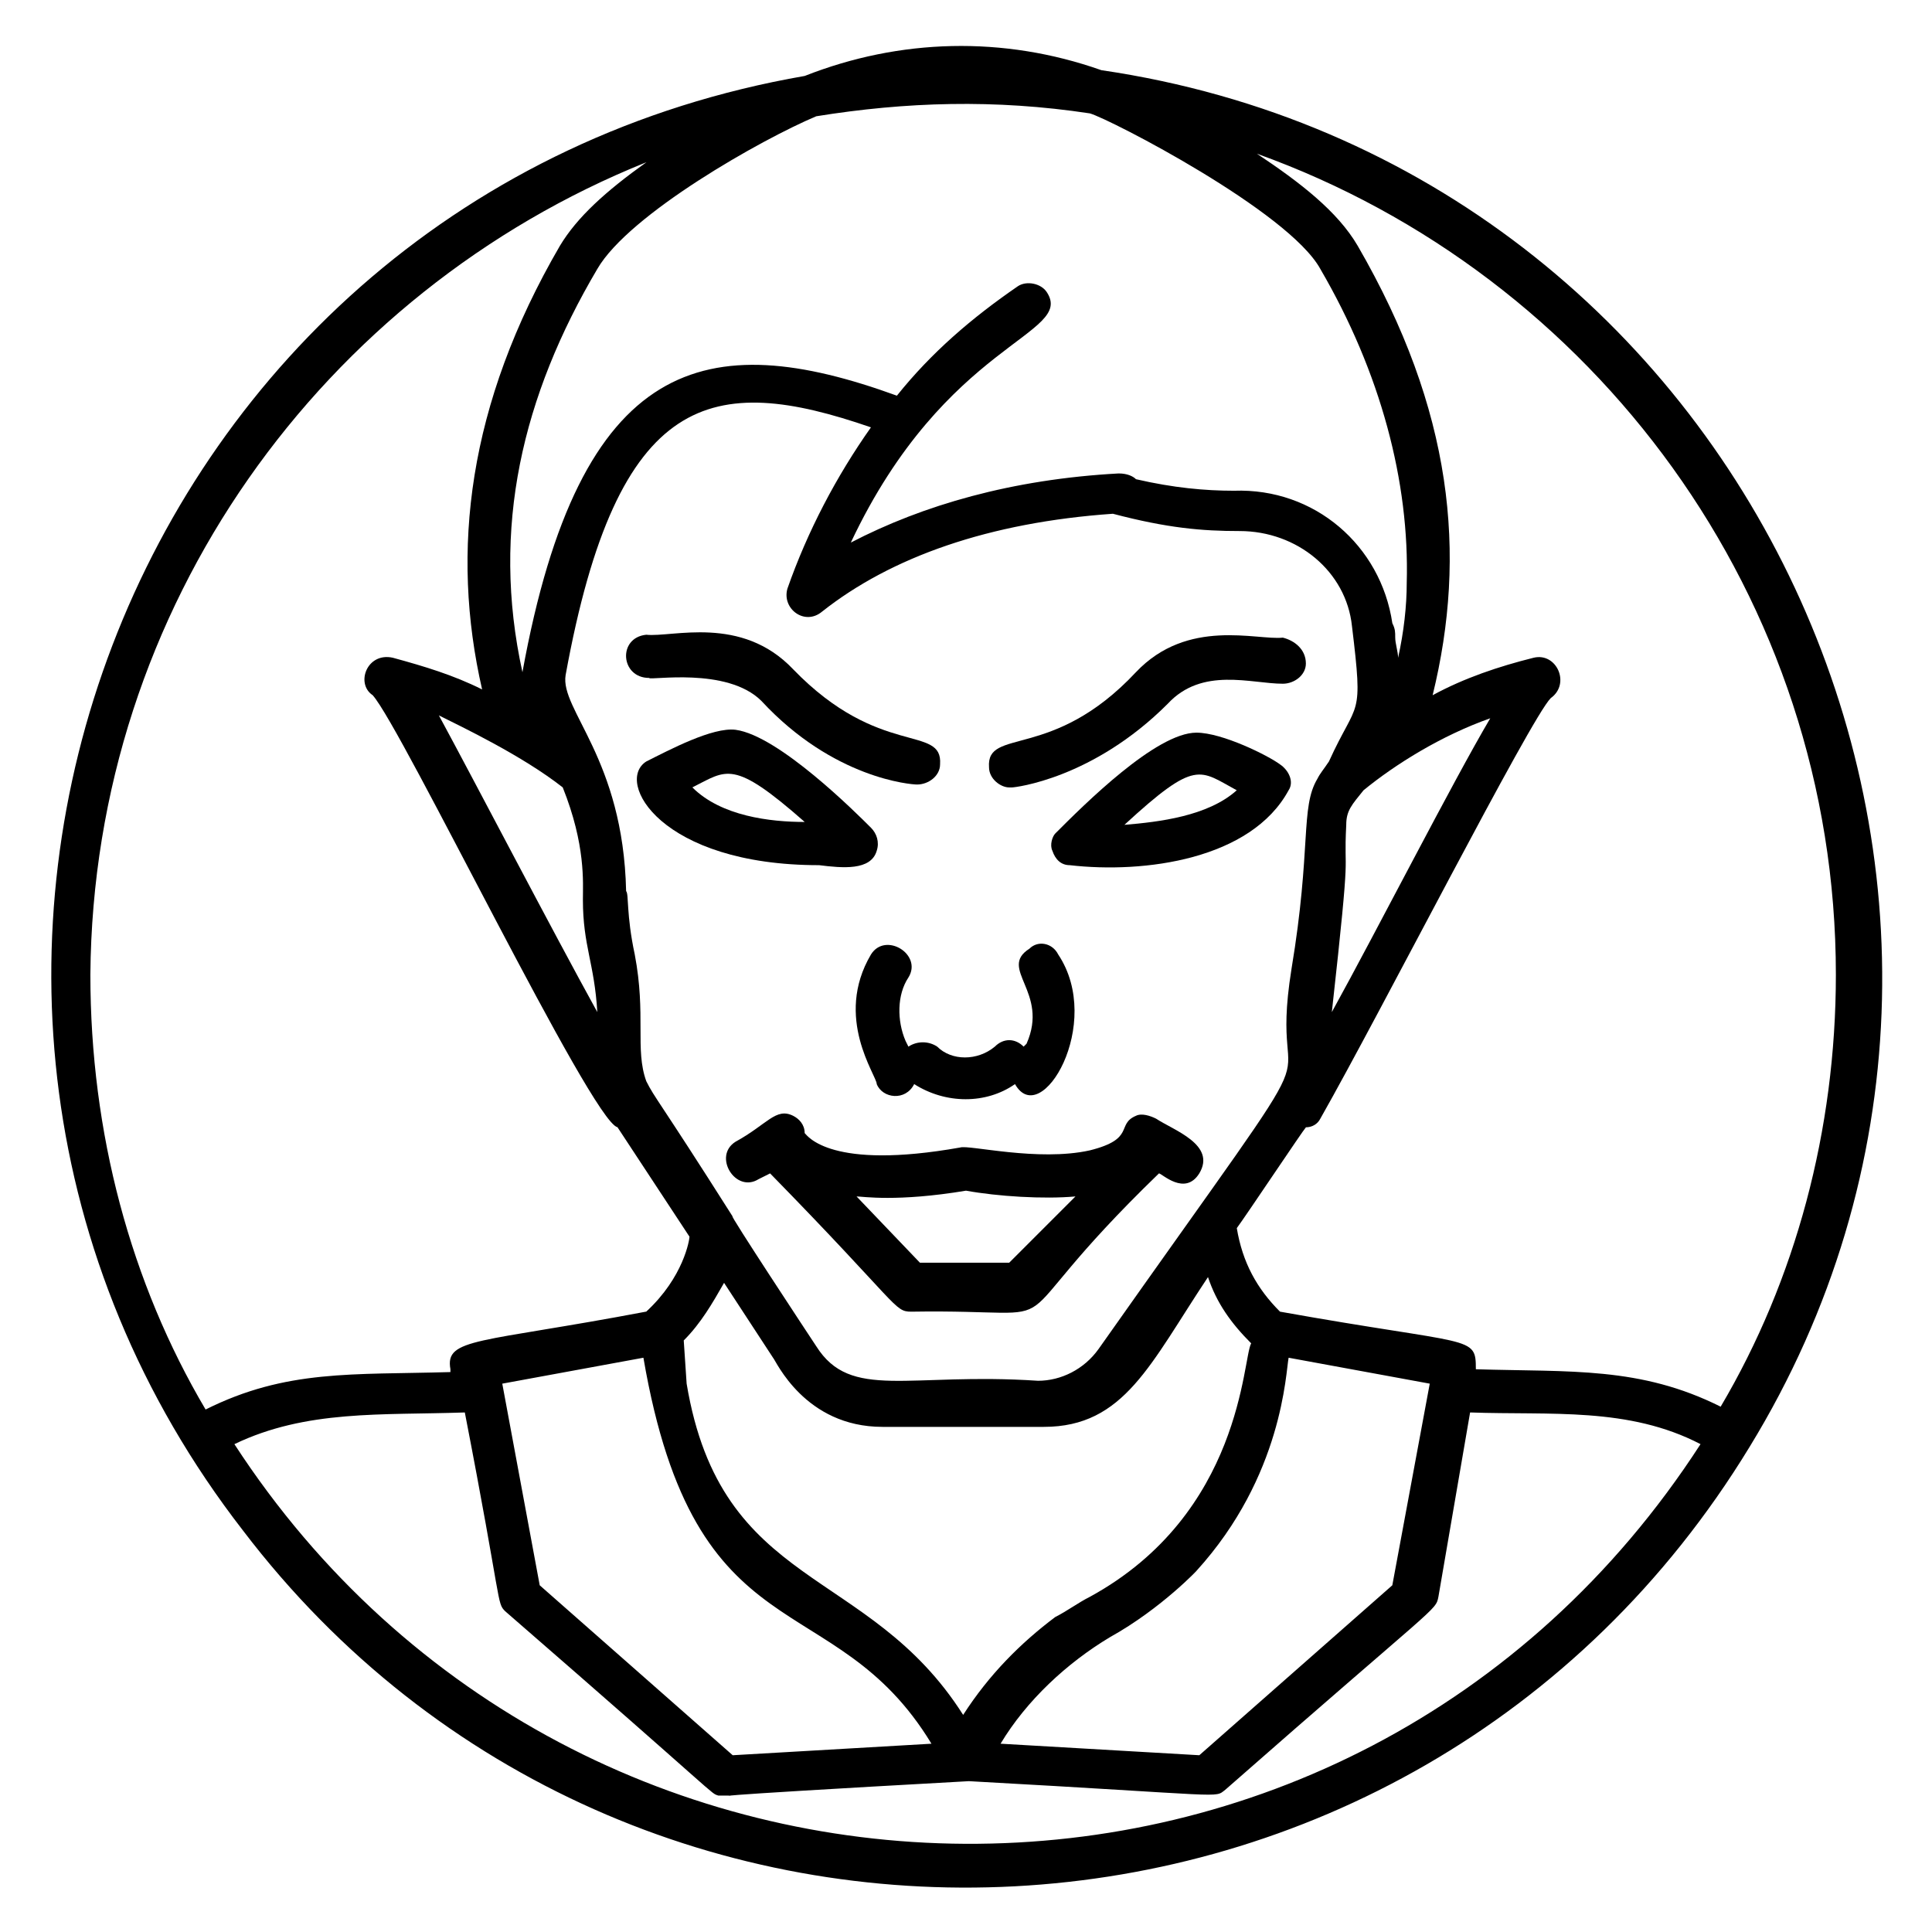 <?xml version="1.0" encoding="UTF-8"?>
<!-- Uploaded to: ICON Repo, www.svgrepo.com, Generator: ICON Repo Mixer Tools -->
<svg fill="#000000" width="800px" height="800px" version="1.1" viewBox="144 144 512 512" xmlns="http://www.w3.org/2000/svg">
 <g>
  <path d="m435.88 162.6c-25.953-9.16-53.434-8.398-78.625 1.527-180.15 31.297-259.54 242.74-148.85 385.49 102.29 134.35 309.92 124.43 399.23-22.137 89.312-145.8 0-339.69-171.75-364.88zm58.016 52.672c16.031 27.48 23.664 56.488 22.902 83.203 0 6.106-0.762 12.977-2.289 19.848 0-1.527-0.762-3.816-0.762-5.344 0-1.527 0-2.289-0.762-3.816-3.055-20.609-20.609-35.879-41.984-35.113-7.633 0-16.031-0.762-25.953-3.055-0.762-0.762-2.289-1.527-4.582-1.527-28.242 1.527-51.906 8.398-70.992 18.32 25.191-53.434 59.543-54.961 51.906-66.41-1.527-2.289-5.344-3.055-7.633-1.527-12.215 8.398-22.902 17.559-32.062 29.008-50.383-18.32-83.969-10.688-99.234 73.281-8.398-38.168 0-73.281 19.848-106.87 8.398-14.504 43.512-34.352 58.016-40.457 23.664-3.816 47.328-4.582 72.52-0.762 5.336 1.523 52.664 25.949 61.062 41.219zm-7.633 185.49c-6.871 42.746 18.32 2.289-51.145 100.76-3.816 5.344-9.922 8.398-16.031 8.398-34.352-2.289-49.617 5.344-58.777-9.16-1.527-2.289-23.664-35.879-22.137-34.352-19.848-31.297-20.609-31.297-22.902-35.879-3.055-8.398 0-17.559-3.055-33.586-2.289-10.688-1.527-16.031-2.289-16.793-0.762-35.113-17.559-48.09-16.031-57.25 13.742-75.57 38.93-80.152 80.914-65.648-9.16 12.977-16.793 27.48-22.137 42.746-1.527 5.344 4.582 9.922 9.16 6.106 18.32-14.504 44.273-23.664 77.098-25.953 14.504 3.816 23.664 4.582 33.586 4.582 15.266 0 28.242 10.688 29.77 25.191 3.055 25.191 1.527 19.082-6.106 35.879-1.527 2.289-2.289 3.055-3.055 4.582-4.574 7.629-1.52 18.316-6.863 50.375zm-0.766 103.05 37.402 6.871-9.922 53.434-51.145 45.039-52.672-3.055c6.871-11.449 17.559-21.375 29.008-28.242 13.742-7.633 23.664-18.32 22.902-17.559 22.898-25.191 23.664-52.672 24.426-56.488zm48.094 14.504c21.375 0.762 41.984-1.527 61.066 8.398-92.363 142.75-297.71 139.69-388.54 0 19.082-9.16 38.93-7.633 61.066-8.398 9.922 51.145 8.398 50.383 10.688 52.672 58.016 50.383 54.199 48.09 56.488 48.855h2.289c5.344 0-18.32 0.762 64.121-3.816 69.465 3.816 64.883 4.582 67.938 2.289 56.488-49.617 55.723-47.328 56.488-51.145zm-219.08-14.504c13.742 80.152 50.383 59.543 76.336 102.29l-52.672 3.055-51.145-45.039-9.922-53.434zm118.32 63.359c-3.055 1.527-6.106 3.816-9.16 5.344-9.16 6.871-17.559 15.266-24.426 25.953-25.191-39.695-64.121-32.824-73.281-87.785l-0.766-11.449c4.582-4.582 7.633-9.922 10.688-15.266l12.977 19.848c0.762 0.762 8.398 18.32 29.008 18.32h42.746c21.375 0 28.242-16.793 43.512-39.695 2.289 6.871 6.106 12.215 11.449 17.559-2.289 3.812-2.289 45.035-42.746 67.172zm-139.7-214.5c6.106 15.266 5.344 25.191 5.344 29.77 0 12.215 3.055 16.793 3.816 29.77-12.215-22.137-32.062-60.305-41.984-78.625 6.109 3.055 22.137 10.688 32.824 19.086zm203.82 59.539c5.344-48.09 3.055-34.352 3.816-49.617 0-3.816 1.527-5.344 4.582-9.16 8.398-6.871 20.609-14.504 33.586-19.082-9.926 16.793-29.773 55.723-41.984 77.859zm-181.68-225.19c-10.688 7.633-18.32 14.504-22.898 22.137-24.426 41.984-29.008 80.914-20.609 117.55-7.633-3.816-15.266-6.106-23.664-8.398-6.871-1.527-9.922 6.871-5.344 9.922 7.633 8.398 58.016 112.98 64.883 114.5l19.082 29.008c0 0.762-1.527 10.688-11.449 19.848-44.273 8.398-53.434 6.871-51.906 15.266v0.762c-25.953 0.762-43.512-0.762-64.883 9.922-19.848-33.586-30.535-73.281-30.535-115.27 0.762-97.703 61.832-180.91 147.32-215.26zm284.73 329.77c-21.375-10.688-39.695-9.16-64.883-9.922 0-9.16-0.762-6.106-51.906-15.266-6.106-6.106-9.922-12.977-11.449-22.137 2.289-3.055 17.559-25.953 18.32-26.719 1.527 0 3.055-0.762 3.816-2.289 16.031-28.242 55.723-106.11 61.066-111.45 5.344-3.816 1.527-12.215-4.582-10.688-9.16 2.289-18.32 5.344-26.719 9.922 9.16-37.402 5.344-75.57-19.848-119.08-5.344-9.16-15.266-16.793-26.719-24.426 89.312 32.062 153.43 117.55 153.43 217.55 0.004 41.219-10.684 80.914-30.531 114.5z"/>
  <path d="m450.38 440.46c-1.527-0.762-3.816-1.527-5.344-0.762-5.344 2.289 0 6.106-12.215 9.16-13.742 3.055-32.062-1.527-34.352-0.762-34.352 6.106-40.457-3.055-41.223-3.816 0-2.289-1.527-3.816-3.055-4.582-4.582-2.289-6.871 2.289-15.266 6.871-6.106 3.816 0 13.742 6.106 9.922l3.055-1.527c34.352 35.113 32.824 36.641 37.402 36.641 47.328-0.762 19.082 8.398 65.648-36.641 0.762 0 6.871 6.106 10.688 0 4.586-7.637-6.863-11.453-11.445-14.504zm-38.93 38.168h-23.664l-16.793-17.559c1.527 0 10.688 1.527 29.008-1.527 8.398 1.527 20.609 2.289 29.008 1.527z"/>
  <path d="m376.34 369.46c0.762-2.289 0-4.582-1.527-6.106-3.816-3.816-24.426-24.426-35.879-25.953-6.106-0.762-17.559 5.344-23.664 8.398-8.398 5.344 3.816 27.48 45.801 27.48 6.109 0.758 13.742 1.523 15.27-3.82zm-48.855-16.793c9.16-4.582 10.688-7.633 29.77 9.16-9.16 0-22.137-1.527-29.77-9.16z"/>
  <path d="m345.8 329.77c19.082 20.609 39.695 22.137 41.223 22.137 3.055 0 6.106-2.289 6.106-5.344 0.762-10.688-16.031-1.527-38.93-25.191-13.742-14.504-32.062-8.398-38.93-9.16-7.633 0.762-6.871 11.449 0.762 11.449 0 0.766 20.609-3.051 29.77 6.109z"/>
  <path d="m483.96 312.98c-6.871 0.762-25.191-5.344-38.93 9.16-22.137 23.664-39.695 14.504-38.93 25.191 0 3.055 3.055 5.344 5.344 5.344h0.762c0.762 0 21.375-2.289 41.223-22.137 9.16-9.922 22.137-5.344 30.535-5.344 3.055 0 6.106-2.289 6.106-5.344 0-3.816-3.055-6.109-6.109-6.871z"/>
  <path d="m483.2 346.56c-3.055-2.289-15.266-8.398-22.137-8.398-10.688 0-29.77 19.082-37.402 26.719-0.766 0.766-1.527 3.055-0.766 4.582 0.762 2.289 2.289 3.816 4.582 3.816 19.848 2.289 48.09-1.527 58.016-19.848 1.523-2.289-0.004-5.344-2.293-6.871zm-41.219 16.031c19.082-17.559 19.848-14.504 29.77-9.16-7.633 6.871-20.609 8.398-29.77 9.16z"/>
  <path d="m415.27 421.37c-2.289-2.289-5.344-2.289-7.633 0-4.582 3.816-11.449 3.816-15.266 0-2.289-1.527-5.344-1.527-7.633 0l-0.762-1.527c-2.289-5.344-2.289-12.215 0.762-16.793 3.816-6.106-6.106-12.215-9.922-6.106-9.922 16.793 1.527 32.062 1.527 34.352 1.527 3.816 7.633 4.582 9.922 0 8.398 5.344 19.082 5.344 26.719 0 6.871 12.215 23.664-16.031 11.449-34.352-1.527-3.055-5.344-3.816-7.633-1.527-8.398 5.344 5.344 11.449-0.762 25.191z"/>
 </g>
</svg>